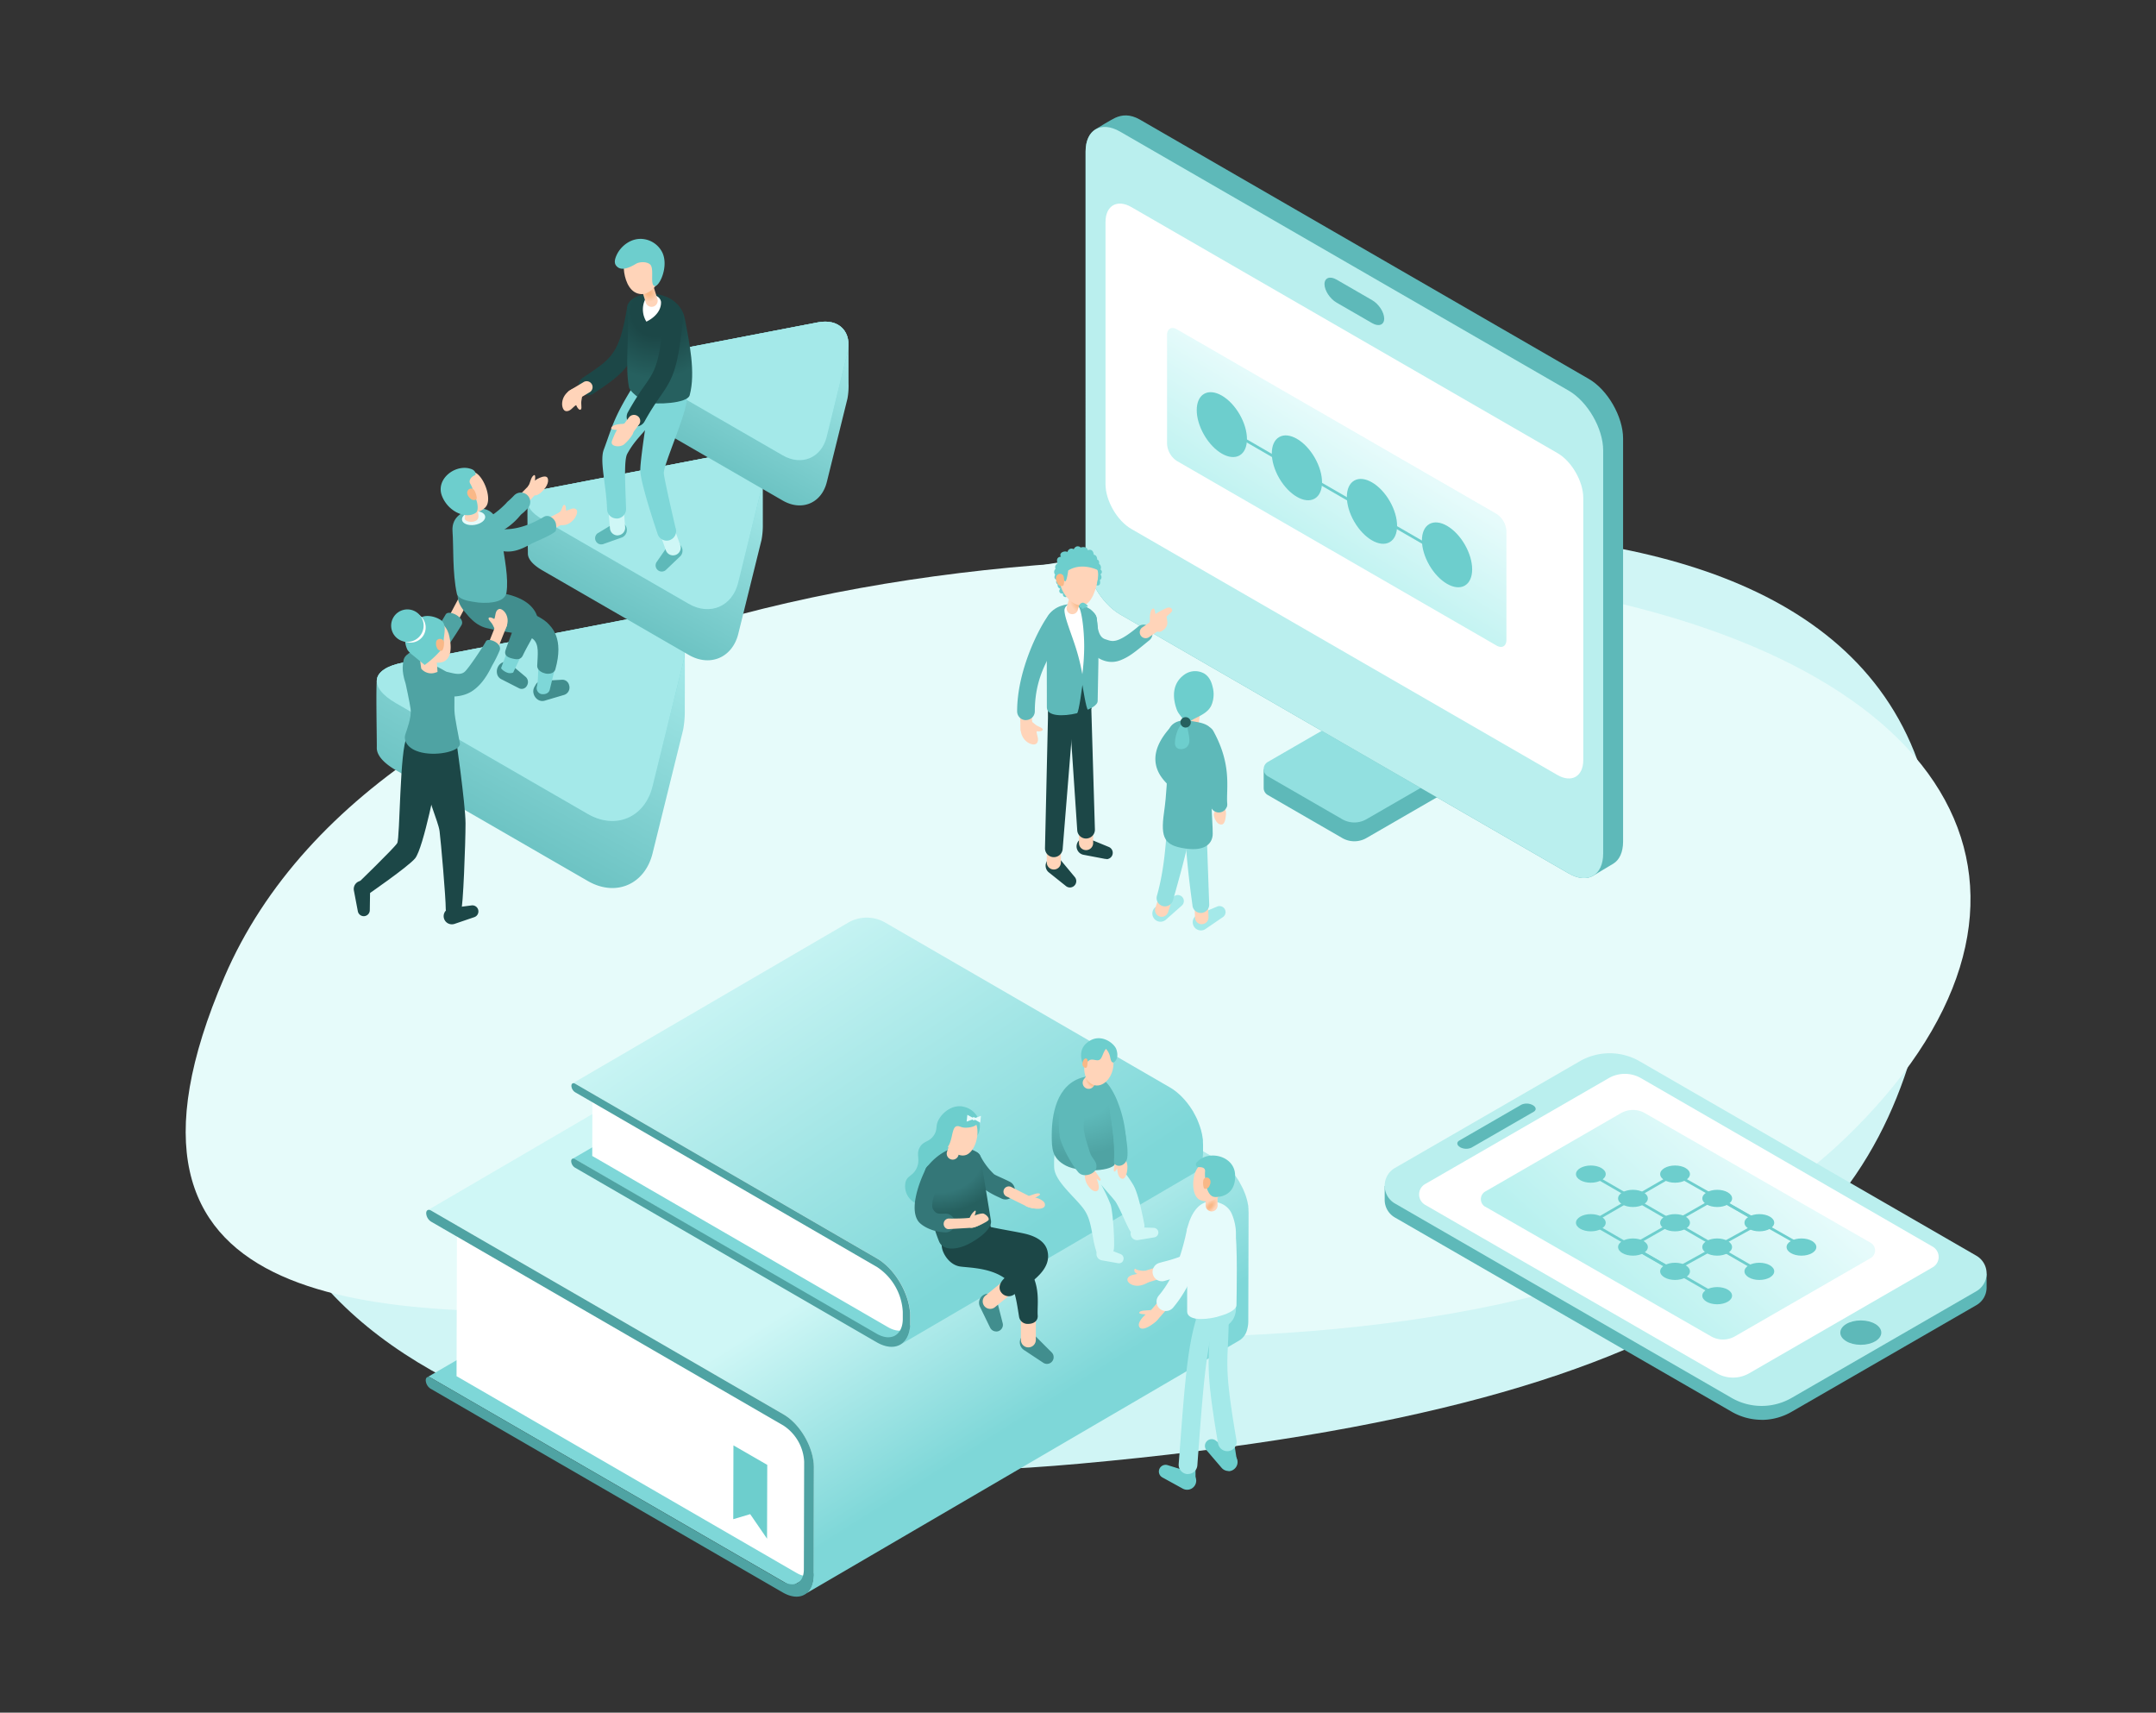 <svg xmlns="http://www.w3.org/2000/svg" xmlns:xlink="http://www.w3.org/1999/xlink" viewBox="0 0 797 633"><rect x="0" y="0" width="797" height="633" fill="#333333" stroke="none"/><defs><style>.cls-1{fill:#d0f5f5;}.cls-1,.cls-2,.cls-27,.cls-33{fill-rule:evenodd;}.cls-2,.cls-34{fill:#e6fbfa;}.cls-3,.cls-33{fill:#ffd4b9;}.cls-4{fill:#5eb9b9;}.cls-5{fill:#baefee;}.cls-6{fill:#fff;}.cls-7{fill:url(#linear-gradient);}.cls-8{fill:#6dcecd;}.cls-40,.cls-9{fill:none;}.cls-9{stroke:#6dcecd;stroke-miterlimit:10;}.cls-10{fill:#7ed7d8;}.cls-11{fill:url(#linear-gradient-2);}.cls-12{fill:#4fa3a3;}.cls-13{fill:url(#linear-gradient-3);}.cls-14{fill:#cff7f6;}.cls-15{fill:url(#radial-gradient);}.cls-16{fill:url(#radial-gradient-2);}.cls-17,.cls-27{fill:#f9b887;}.cls-18{fill:#418e8e;}.cls-19{fill:#1c4747;}.cls-20{fill:#364b60;}.cls-21{fill:#347778;}.cls-22{fill:url(#radial-gradient-3);}.cls-23{fill:url(#radial-gradient-4);}.cls-24{fill:#e6fbfb;}.cls-25{fill:#a4e9e9;}.cls-26{fill:url(#radial-gradient-5);}.cls-28{fill:url(#linear-gradient-4);}.cls-29{fill:url(#linear-gradient-5);}.cls-30{fill:url(#linear-gradient-6);}.cls-31{fill:url(#radial-gradient-6);}.cls-32{fill:url(#radial-gradient-7);}.cls-35{fill:url(#radial-gradient-8);}.cls-36{fill:#92e0e0;}.cls-37{fill:url(#radial-gradient-9);}.cls-38{fill:#26605f;}.cls-39{fill:url(#linear-gradient-7);}</style><linearGradient id="linear-gradient" x1="595.8" y1="479.61" x2="647.24" y2="422.95" gradientUnits="userSpaceOnUse"><stop offset="0" stop-color="#b9f1ef"/><stop offset="1" stop-color="#e6fbfb"/></linearGradient><linearGradient id="linear-gradient-2" x1="303.64" y1="435" x2="365.34" y2="533.06" gradientUnits="userSpaceOnUse"><stop offset="0.3" stop-color="#cff7f6"/><stop offset="1" stop-color="#7ed7d8"/></linearGradient><linearGradient id="linear-gradient-3" x1="281.65" y1="338.69" x2="366.38" y2="465.56" gradientUnits="userSpaceOnUse"><stop offset="0" stop-color="#cff7f6"/><stop offset="1" stop-color="#7ed7d8"/></linearGradient><radialGradient id="radial-gradient" cx="399.69" cy="405.17" r="57.78" gradientTransform="translate(844.37 610.95) rotate(169.49) scale(1 0.7)" gradientUnits="userSpaceOnUse"><stop offset="0.2" stop-color="#5eb9b9"/><stop offset="0.54" stop-color="#4fa3a3"/></radialGradient><radialGradient id="radial-gradient-2" cx="-90.92" cy="1589.56" r="5.16" gradientTransform="matrix(0.66, 0.75, -0.39, 0.34, 1083.35, -72.08)" gradientUnits="userSpaceOnUse"><stop offset="0.12" stop-color="#f9b887"/><stop offset="0.56" stop-color="#ffd4b9"/></radialGradient><radialGradient id="radial-gradient-3" cx="348.96" cy="428.47" r="29.62" gradientTransform="translate(-81.7 232.39) rotate(-18) scale(1 0.75)" gradientUnits="userSpaceOnUse"><stop offset="0.46" stop-color="#347778"/><stop offset="0.8" stop-color="#26605f"/></radialGradient><radialGradient id="radial-gradient-4" cx="354.54" cy="426.77" r="6.42" gradientTransform="matrix(0.85, 0.53, -0.27, 0.44, 170.67, 51.64)" xlink:href="#radial-gradient-2"/><radialGradient id="radial-gradient-5" cx="446" cy="444.52" r="6.31" gradientTransform="translate(-10.93 636.22) rotate(-48.59) scale(1 0.49)" xlink:href="#radial-gradient-2"/><linearGradient id="linear-gradient-4" x1="221.63" y1="226.15" x2="167.32" y2="325.83" gradientUnits="userSpaceOnUse"><stop offset="0" stop-color="#a4e9e9"/><stop offset="1" stop-color="#5eb9b9"/></linearGradient><linearGradient id="linear-gradient-5" x1="257.92" y1="166.2" x2="216.48" y2="242.24" xlink:href="#linear-gradient-4"/><linearGradient id="linear-gradient-6" x1="292.35" y1="117.84" x2="255.63" y2="185.23" xlink:href="#linear-gradient-4"/><radialGradient id="radial-gradient-6" cx="242.61" cy="115.19" r="45.81" gradientUnits="userSpaceOnUse"><stop offset="0.2" stop-color="#1c4747"/><stop offset="0.54" stop-color="#26605f"/></radialGradient><radialGradient id="radial-gradient-7" cx="239.99" cy="108.35" r="5.75" gradientTransform="matrix(1, 0, 0, 1, 0, 0)" xlink:href="#radial-gradient-2"/><radialGradient id="radial-gradient-8" cx="175.28" cy="188.76" r="6.41" gradientTransform="matrix(0.92, -0.39, 0.24, 0.57, -31.93, 148.43)" gradientUnits="userSpaceOnUse"><stop offset="0.17" stop-color="#f9b887"/><stop offset="0.56" stop-color="#ffd4b9"/></radialGradient><radialGradient id="radial-gradient-9" cx="398.58" cy="223.2" r="7.13" gradientTransform="translate(304.96 -200.82) rotate(54.17) scale(1 0.77)" xlink:href="#radial-gradient-2"/><linearGradient id="linear-gradient-7" x1="7778.98" y1="208.14" x2="7751.21" y2="162.83" gradientTransform="matrix(-1, 0, 0, 1, 8255.98, 0)" xlink:href="#linear-gradient"/></defs><title>Illu_Foerderplanung</title><g id="Layer_2" data-name="Layer 2"><g id="Layer_1-2" data-name="Layer 1"><path class="cls-1" d="M712.16,367.1C695.67,452.52,642,519.09,399,541,199.5,559,60,491.88,98,358c22-77.44,160.81-126.82,269-146S753.47,153.15,712.16,367.1Z"/><path class="cls-2" d="M233,484c-98.69,3.61-203.18.43-150-123,59.12-137.31,306.71-178.23,497-142,151.12,29,190.06,117.15,102,201.81C563.68,534.58,288.44,482,233,484Z"/><path class="cls-3" d="M381.7,379.45c-.88-.55-1.84-2-2.41-1.84s0,1.11.29,1.51a7.77,7.77,0,0,1,.54,1.2l2.16-.22Z"/><path class="cls-4" d="M651.21,524.77a22.23,22.23,0,0,1-11.1-3L515.66,450a7.52,7.52,0,0,1-3.79-6.57v-5.13L651.21,518.7l83.17-48v5.13a7.52,7.52,0,0,1-3.79,6.57L662.31,521.8a22.21,22.21,0,0,1-11.1,3"/><path class="cls-5" d="M515.66,444.82l124.45,71.85a22.23,22.23,0,0,0,22.2,0l68.28-39.42a7.58,7.58,0,0,0,0-13.13L606.14,392.27a22.18,22.18,0,0,0-22.2,0l-68.28,39.42a7.58,7.58,0,0,0,0,13.13"/><path class="cls-4" d="M539.76,424c-1.25-.72-1.39-1.82-.3-2.45l22.95-13.25a4.73,4.73,0,0,1,4.23.18c1.26.72,1.39,1.82.31,2.44l-23,13.26a4.75,4.75,0,0,1-4.24-.18Z"/><path class="cls-6" d="M526.8,445.3l107.84,62.26a12,12,0,0,0,12,0l67.8-39.15a4.4,4.4,0,0,0,0-7.64L606.65,398.51a12,12,0,0,0-12,0L526.8,437.65a4.42,4.42,0,0,0,0,7.65"/><path class="cls-7" d="M549.05,446l83.43,47.9a8.9,8.9,0,0,0,8.9,0L691.51,465a3.27,3.27,0,0,0,0-5.66l-83.42-47.9a8.9,8.9,0,0,0-8.9,0l-50.14,28.95a3.27,3.27,0,0,0,0,5.65"/><ellipse class="cls-8" cx="588.08" cy="433.96" rx="5.5" ry="3.18"/><ellipse class="cls-8" cx="603.65" cy="442.94" rx="5.5" ry="3.18"/><ellipse class="cls-8" cx="603.65" cy="460.92" rx="5.5" ry="3.18"/><ellipse class="cls-8" cx="588.08" cy="451.93" rx="5.5" ry="3.18"/><ellipse class="cls-8" cx="619.21" cy="433.96" rx="5.5" ry="3.18"/><ellipse class="cls-8" cx="619.21" cy="451.93" rx="5.5" ry="3.18"/><ellipse class="cls-8" cx="650.37" cy="451.93" rx="5.5" ry="3.18"/><ellipse class="cls-8" cx="650.37" cy="469.9" rx="5.5" ry="3.18"/><ellipse class="cls-8" cx="619.21" cy="469.9" rx="5.5" ry="3.18"/><ellipse class="cls-8" cx="634.8" cy="442.94" rx="5.5" ry="3.18"/><ellipse class="cls-8" cx="634.78" cy="460.92" rx="5.5" ry="3.18"/><ellipse class="cls-8" cx="665.94" cy="460.92" rx="5.5" ry="3.18"/><ellipse class="cls-8" cx="634.78" cy="478.89" rx="5.5" ry="3.18"/><line class="cls-9" x1="588.11" y1="433.96" x2="650.37" y2="469.9"/><polyline class="cls-9" points="666.39 460.66 619.21 433.94 603.64 442.93 588.08 451.95 634.81 478.89"/><polygon class="cls-9" points="650.75 451.91 634.73 442.66 603.14 460.64 618.71 469.59 650.75 451.91"/><path class="cls-4" d="M695.45,492.55c0-2.5-3.39-4.51-7.58-4.51s-7.57,2-7.57,4.51,3.39,4.5,7.57,4.5,7.58-2,7.58-4.5Z"/><path class="cls-10" d="M158.77,509a1.5,1.5,0,0,0-.29-.06h0a1.27,1.27,0,0,0-.28,0h0a.77.77,0,0,0-.25.1h0l118.67-69h0l.09-.05.09,0h.46l.16,0,.07,0,.06,0,.08,0,.25.13h0l133.4,77.22-118.67,69L159.16,509.17h0l-.32-.15Z"/><path class="cls-6" d="M168.93,451l-.16,57.64,125.82,72.8c2.14,1.23,4.07,1.36,5.49.55s2.28-2.52,2.28-5l.12-39.83a17,17,0,0,0-7.73-13.38Z"/><path class="cls-11" d="M159,447.24l-.29-.06h0a.93.93,0,0,0-.29,0h0a1.17,1.17,0,0,0-.26.1l160.81-93.9.09-.05.09,0,.06,0h0l.11,0h.25l.16,0,.06,0,.07,0,.07,0,.25.13,130.22,75.33c.37.21.72.44,1.08.69l.34.25c.24.17.48.34.72.53l.38.32c.22.18.43.37.64.56l.39.36.24.22.24.26c.25.26.51.53.75.8.08.09.17.17.24.26s.13.16.19.23l.45.54.28.35.22.3c.11.14.22.28.32.43l.22.29c.11.17.23.34.34.52l.22.32.09.14c.2.32.4.64.59,1l0,.06.11.2c.13.23.27.46.39.69s.11.22.16.33l.18.34.15.3c.13.26.25.53.37.8l.06.14,0,0c.14.34.28.68.41,1a1.34,1.34,0,0,1,.07.18l.14.38.18.51.12.39c.05.16.1.32.14.47l.09.29c0,.17.08.34.13.52s.1.39.14.58a1.17,1.17,0,0,0,.05.2c0,.14,0,.27.07.41.06.31.11.61.16.92,0,.08,0,.16,0,.24s0,.37.05.56,0,.27,0,.41c0,.42.05.84.05,1.25l-.11,39.83a11.67,11.67,0,0,1-.51,3.56,6.4,6.4,0,0,1-2.79,3.71l-160.8,93.9c2-1.19,3.3-3.7,3.31-7.27l.11-39.83c0-.41,0-.83-.05-1.25,0-.14,0-.27,0-.4s-.06-.55-.1-.82-.1-.6-.15-.9-.08-.41-.13-.62-.09-.38-.14-.57-.13-.55-.21-.82-.1-.31-.14-.46c-.1-.31-.2-.61-.31-.92,0-.12-.09-.24-.13-.37-.16-.41-.33-.83-.51-1.24l-.06-.14c-.16-.37-.34-.74-.52-1.1l-.17-.34c-.18-.34-.36-.69-.55-1l-.11-.19c-.23-.4-.47-.79-.71-1.17l-.22-.32c-.19-.28-.37-.55-.57-.81s-.2-.29-.31-.43l-.51-.65-.44-.54-.43-.49c-.25-.27-.5-.54-.76-.8l-.48-.48-.38-.36-.64-.56-.39-.32c-.23-.19-.47-.36-.71-.54l-.34-.24q-.54-.37-1.08-.69L159.34,447.42a1.66,1.66,0,0,0-.33-.16Z"/><path class="cls-12" d="M159.34,447.42c-1-.57-1.79-.12-1.79,1a3.94,3.94,0,0,0,1.78,3.09l4.39,2.54,125.82,72.79a17,17,0,0,1,7.73,13.38l-.11,39.84c0,2.46-.88,4.18-2.29,5s-3.35.68-5.49-.55l-125.82-72.8-4.4-2.54c-1-.56-1.78-.11-1.78,1a3.93,3.93,0,0,0,1.77,3.09l130.22,75.33c6.26,3.6,11.35.71,11.37-6.48l.11-39.83c0-7.19-5-15.95-11.29-19.56Z"/><polygon class="cls-8" points="271.13 534.22 271.06 561.5 277.32 559.64 283.55 568.71 283.63 541.43 271.13 534.22"/><path class="cls-10" d="M212.23,428.27a.68.68,0,0,0-.23,0h0a.78.78,0,0,0-.22,0h0a.68.68,0,0,0-.2.07l97.24-56.5h0l.07,0,.08,0h.35l.12,0,0,0h.05l.06,0,.19.1,116,67.39-97.24,56.5-116-67.38-.26-.12Z"/><path class="cls-6" d="M219,402.55l-.07,24.7,109.29,63.26c2.65,1.53,5,1.67,6.8.67s2.83-3.13,2.84-6.16V482.4a21.17,21.17,0,0,0-9.58-16.59Z"/><path class="cls-13" d="M212.06,400.36a.81.81,0,0,0-.44.09L313.56,341a13.63,13.63,0,0,1,13.68,0l105.29,60.94c.39.23.78.48,1.17.74l.37.28c.26.18.52.37.77.58s.29.23.43.35.46.4.69.61l.42.38.25.24.27.28c.28.29.55.58.82.88.08.09.18.18.26.28l.21.26c.17.19.33.39.49.58l.3.38.25.33.35.48a3.55,3.55,0,0,1,.23.31c.13.18.25.38.38.57s.16.23.24.36l.1.14c.22.35.43.7.64,1l0,.07.12.22c.14.25.29.5.42.76l.18.35.19.37.17.33.39.85a1.42,1.42,0,0,0,.08.18.17.17,0,0,0,0,.05q.24.56.45,1.11a1.46,1.46,0,0,1,.07.19l.15.41c.07.19.14.38.2.57s.09.28.13.42.11.34.16.51.07.22.1.33.09.37.13.55.11.42.16.63,0,.16.05.23.05.3.08.45c.06.33.12.65.17,1,0,.09,0,.18.05.28l.06.6c0,.15,0,.29,0,.44,0,.45.06.91.05,1.36v2.62c0,3.88-1.39,6.62-3.61,7.91L332.85,497c2.22-1.29,3.6-4,3.61-7.91v-2.62c0-.45,0-.91-.06-1.36,0-.15,0-.29,0-.44s-.06-.58-.11-.88-.1-.65-.16-1-.09-.45-.14-.68-.1-.42-.15-.63-.15-.59-.24-.88l-.15-.51c-.11-.33-.22-.66-.34-1,0-.14-.09-.27-.14-.4-.17-.46-.35-.91-.55-1.36a1.42,1.42,0,0,0-.08-.18c-.17-.39-.36-.79-.56-1.18-.06-.12-.12-.25-.19-.37-.19-.37-.39-.74-.59-1.11-.05-.07-.08-.15-.13-.22-.25-.43-.51-.85-.78-1.27-.07-.12-.16-.23-.23-.35-.2-.3-.41-.59-.62-.88l-.34-.47c-.19-.25-.37-.48-.56-.71l-.48-.59-.48-.54c-.26-.3-.54-.59-.82-.87s-.34-.36-.52-.53l-.41-.38c-.23-.21-.46-.42-.7-.61l-.42-.35c-.26-.2-.51-.4-.77-.58l-.38-.28c-.38-.26-.77-.51-1.17-.74L212.61,400.55a1.23,1.23,0,0,0-.54-.18Z"/><path class="cls-12" d="M212.61,400.55c-.76-.44-1.38-.09-1.38.78a3,3,0,0,0,1.37,2.37l2.25,1.3,109.3,63.26a21.17,21.17,0,0,1,9.58,16.58v2.63c0,3-1.1,5.16-2.85,6.16s-4.15.85-6.79-.67L214.78,429.7l-2.25-1.3c-.76-.44-1.38-.09-1.38.78a3,3,0,0,0,1.37,2.37l111.55,64.56c6.8,3.92,12.37.76,12.39-7.06v-2.62c0-7.82-5.51-17.4-12.31-21.32Z"/><path class="cls-14" d="M413.87,463.81Zm1.24,2.3a1.74,1.74,0,0,1-1.79.78h0l-6-1.06a2.38,2.38,0,1,1,1.29-4.55l5.67,2.25a1.75,1.75,0,0,1,1,2.11,1.82,1.82,0,0,1-.21.47Z"/><path class="cls-14" d="M426.21,454.24Zm1.94,1.75a1.75,1.75,0,0,1-1.42,1.34h0l-6,1a2.36,2.36,0,0,1-1.83-.45,2.36,2.36,0,0,1-.29-3.51,2.35,2.35,0,0,1,1.8-.75l6.1.2a1.76,1.76,0,0,1,1.65,2.15Z"/><path class="cls-4" d="M413.43,408a43.77,43.77,0,0,1,2.67,11.27c.28,2.48.64,6.21.07,8.59-.66,2.77-3.79,3.68-6.22,2.52l-.24-.6c-.48-6.28-.91-15.49-4.6-21.4,0,0-5.21-12.22-1.25-11.85,1.1.1,4.06,1.95,6.26,4.91A28.09,28.09,0,0,1,413.43,408Z"/><path class="cls-14" d="M394.59,422.92a75.39,75.39,0,0,1,10.92,1.3c3.68-.34,11.75,10.71,13.57,14,1.59,2.9,3,9.48,3.95,14.36.55,2.9-4.08,4.34-5.32,2.31s-3.64-8.08-5.27-10.64c-.55-.88-4.29-5-5.41-6.46a58.46,58.46,0,0,1,3.58,7.58c.82,3,1.51,13.61,1.15,16.4s-5.79,2.74-6.37,1.14A35.54,35.54,0,0,1,404,457.1c-.9-4.72-1.4-7.72-3.77-10.75-3.45-4.41-10.39-10-10.54-14.85S389.74,422.71,394.59,422.92Z"/><path class="cls-15" d="M388.8,419.43c0-7.08,1.58-18.62,11.61-21.28,3.92-1,6.21-.17,7.31,1.36,1.92,2.67,4.72,26.46,4.72,30s-13.11,4.07-18.38,1.34S388.8,424.4,388.8,419.43Z"/><path class="cls-16" d="M401.81,402.35a2.27,2.27,0,0,1-.66-.33,2.21,2.21,0,0,1-.49-3.09l4.42-5.88a2.22,2.22,0,0,1,3.59,2.6l-4.43,5.88a2.22,2.22,0,0,1-2.43.82Z"/><path class="cls-8" d="M401.51,385.68c4.87-4.47,10.43-.14,11.18,2.2.56,1.73.69,3.93-1.28,4.91-1.59,1.2-2.05,2.24-3.91,3.26a4.72,4.72,0,0,1-6.69-1.89C399.33,391.63,398.93,388,401.51,385.68Z"/><path class="cls-3" d="M401,392.9c-.81,4,.87,7.65,3.74,8.24s5.86-2.16,6.67-6.12-.87-7.66-3.74-8.24S401.85,388.93,401,392.9Z"/><path class="cls-8" d="M407.47,385.74a4.8,4.8,0,0,0-3.2.38,6.73,6.73,0,0,0-3.09,3.29,8.42,8.42,0,0,0-.38,1.86c0,.29.05.71-.11.92-.4.55.41.59.74.51a4.15,4.15,0,0,0,1.15-.75c1.55-1,3.27.87,4.42-.77.74-1.06,1-3.16,2.81-4.46C409.81,386.72,408,385.92,407.47,385.74Z"/><path class="cls-8" d="M412.38,390.57c0,.55-.11,2.05-.92,2.12s-1-1.78-1.16-2.34a6.24,6.24,0,0,0-1.3-2.5c-.37-.37-1.94-2.05-.24-1.62,1.5.39,3.76,2.57,3.62,4.34"/><path class="cls-17" d="M400.17,393a1.43,1.43,0,0,0,1,1.68c.65.06.73-.48.81-1.35s.28-2-.53-2.11C400.84,391.12,400.24,392.07,400.17,393Z"/><path class="cls-3" d="M403.07,432.34c-.47.44-1.51.6-1.86,1.16s-.24,2.22.42,3.72c.42.95,2.18,3.58,3.81,3s.13-4.16-.08-4.52c.22-.09.75.66,1.17.66.62,0,.25-.67,0-1a41.09,41.09,0,0,0-2.67-3.69l.07-.14C403.64,431.64,403.35,432.08,403.07,432.34Z"/><path class="cls-4" d="M400.58,416c0,3.21,1.32,6.69,2.26,9.75.87,2.82,2.64,3.23,2.49,5.63s-4.64,4.2-6.68,1.94c-2.42-2.67-6.28-9.73-6.92-13.29s-.76-17,4.82-16.14C402.94,404.88,400.61,413.71,400.58,416Z"/><path class="cls-3" d="M413.77,427.91a9.44,9.44,0,0,1,2.19.59,5.29,5.29,0,0,1,.79,3.25c0,1-.49,4.32-2.05,3.9S413,432.31,413,431.9c-.23,0-.42.9-.81,1.07-.56.24-.49-.52-.43-.94.2-1.44.62-3,1-4.44l-.11-.1A4.29,4.29,0,0,1,413.77,427.91Z"/><path class="cls-4" d="M416.08,419.43c.43,2.47,1,6.16.61,8.58-.49,2.8-3.44,3.67-4.69,2.1-.61-.77.27-.38-.39-9.65-.52-7.31-2.44-15.49-1.5-15.92,1.58-.73-1-3.42.36-2C412.17,404.39,415.41,415.54,416.08,419.43Z"/><path class="cls-8" d="M355.74,408.94c-4-.57-7.47,2.39-8.83,5.07-1.19,2.32-.22,3.33-1.65,5.55-1.75,2.69-3.66,1.95-5.15,4.34-1.73,2.77.35,4.56-1.33,8-1.39,2.82-3.28,2.54-4,4.9a7,7,0,0,0,3.29,7.69c3.9,2,9-1.44,10.36-4.91.93-2.33-.48-3,0-6.55.51-4.15,3.18-9.22,7.36-10.92,2.24-.91,3.43-.25,4.83-1.61,1.63-1.58,1.92-4.31,1.3-6.39a7.66,7.66,0,0,0-6.16-5.13Z"/><path class="cls-18" d="M370,488.78Zm-1.6,3.33a2.48,2.48,0,0,1-2.38-1.39h0L362.26,483a3.35,3.35,0,0,1,4.54-4.45,3.34,3.34,0,0,1,1.73,2.15l2.13,8.35a2.46,2.46,0,0,1-1.55,2.94,2.82,2.82,0,0,1-.7.15Z"/><path class="cls-3" d="M366.22,483.76a2.76,2.76,0,0,1-1.92-4.9l6.55-5.35a2.77,2.77,0,1,1,3.5,4.29l-6.55,5.34a2.74,2.74,0,0,1-1.58.62Z"/><path class="cls-19" d="M373.12,479.09a3.47,3.47,0,0,1-3.08-1.51c-1.07-1.58-.4-3.42.92-4.8,4.14-4.35,5.56-6.06,6-7.06-2.67-.34-12.61-2.38-16.69-3.55-1.84-.53-.91-5-.38-6.8a3.47,3.47,0,0,1,4.28-2.37c3.63,1.05,12.69,2.39,15.66,3.23,1.62.47,6.35,1.91,7.37,6.08,1.61,6.58-4.78,11-12.39,16.19a3.48,3.48,0,0,1-1.73.59Z"/><path class="cls-18" d="M388.12,500Zm-1.07,4.11a2.57,2.57,0,0,1-1.37-.41h0l-7.18-4.75a3.36,3.36,0,0,1-.81-4.85,3.35,3.35,0,0,1,5-.32l6.09,6.09a2.49,2.49,0,0,1-1.76,4.24Z"/><path class="cls-3" d="M380.15,498a2.76,2.76,0,0,1-2.77-2.76v-8.46a2.77,2.77,0,0,1,5.53,0v8.46a2.76,2.76,0,0,1-2.76,2.76Z"/><polygon class="cls-20" points="352.5 454.03 354.63 459.37 363.25 456.33 361.72 448.71 352.5 454.03 352.5 454.03"/><path class="cls-19" d="M354.63,462.83a3.45,3.45,0,0,1-3.21-2.18l-2.13-5.34a3.46,3.46,0,0,1,1.48-4.27l9.22-5.32a3.44,3.44,0,0,1,3.15-.16,3.48,3.48,0,0,1,2,2.47l1.53,7.61a3.46,3.46,0,0,1-2.24,3.95l-8.62,3a3.32,3.32,0,0,1-1.15.2Z"/><path class="cls-19" d="M376.7,486.59c-1.16-7.1-1.62-11.88-6-14.62-5.52-3.49-12.94-3.42-15.83-3.87-3.81-.59-6.2-4.5-6.63-6.78s-.3-7.69,1.44-7.58c.44,0,6,2.32,6.34,2.49h.06c9.19,3,18.08,6,21.61,9.49,7.73,7.64,5.58,16.13,5.92,20.52.14,1.85-1.34,3.07-3.5,3.07A3.17,3.17,0,0,1,376.7,486.59Z"/><path class="cls-21" d="M356.43,430.7a3.46,3.46,0,0,1,1-4.38c1.53-1.15,3.93-1,4.85.67a25,25,0,0,0,5.19,7c.54.44,3.6,1.65,5.95,2.87a3.46,3.46,0,0,1-3.16,6.15c-2.29-1.19-9.06-3.42-13.49-11.81-.09-.16-.21-.3-.3-.46Z"/><path class="cls-22" d="M366.34,451.3l-3.89-23.77c-.91-3.12-8.59-4.37-12.8-2.11a21.48,21.48,0,0,0-6.5,5.33,3.93,3.93,0,0,0-1.22,3.71s1,14.25,5.23,24.42c1.39,3.35,6.49,3.39,11.66.5C365.3,455.76,366.53,452.69,366.34,451.3Z"/><path class="cls-23" d="M352.19,428.61a2.22,2.22,0,0,1-2.1-2.93l4-11.64a2.21,2.21,0,0,1,4.18,1.44l-4,11.64a2.22,2.22,0,0,1-2.09,1.49Z"/><path class="cls-3" d="M348.53,420.49a6.62,6.62,0,0,1,4.38-8.27c3.5-1.07,7.59.8,8.27,4.39.75,4-1.16,9.05-3.85,10.19-3.36,1.43-7.73-2.81-8.8-6.31Z"/><path class="cls-8" d="M361.38,415.06c-.48,1.35-3.08,1.8-4.71,1.73s-1.94-.74-3-.53c-2.63.51-.69,9.4-6.85,9.26-3.2-.07.66-5.88.44-6.73-.72-2.78,1.06-6,3.57-7.63a7.54,7.54,0,0,1,6.33-1c2.46.85,4.74,3.35,4.19,4.89Z"/><polygon class="cls-24" points="357.6 412.05 360.06 413.37 362.62 412.42 362.36 414.93 359.89 413.61 357.33 414.56 357.6 412.05"/><circle class="cls-24" cx="359.98" cy="413.49" r="0.58"/><path class="cls-21" d="M339.46,451.4c-4.11-5.75,2.5-18.81,2.5-18.81a3.46,3.46,0,1,1,6.52,2.29s-5.44,9.49-3.42,12.3c1.2,1.67,1.89,1.41,4.43,1.38A3.46,3.46,0,0,1,353,452a3.42,3.42,0,0,1-3.42,3.5C344.55,455.38,340.63,453,339.46,451.4Z"/><path class="cls-3" d="M350,454.17a2,2,0,0,1,.52-3.79s8.31.18,10.73-.8,2,.72,2.09,1.8-2.91,2.32-4,2.4l-8.53.5a2,2,0,0,1-.82-.11Z"/><path class="cls-3" d="M363.68,448.59c1.1.47,2.2,1.76,1.71,2.4s-5.63,3.28-6.71,2.73-1.19-2.05-.12-3.78C358.56,449.94,362.59,448.12,363.68,448.59Z"/><path class="cls-3" d="M358.56,449.94a5.8,5.8,0,0,1,1.78-2.4c.79-.57.1,1.94-.67,2.67S358.56,449.94,358.56,449.94Z"/><path class="cls-3" d="M371.16,441.31a1.93,1.93,0,0,1,0-1.75,2,2,0,0,1,2.63-.86l9.59,4.86a1.94,1.94,0,0,1,.86,2.62c-.48,1-3.76.2-4.73-.29l-7.49-3.7a1.93,1.93,0,0,1-.86-.88Z"/><path class="cls-3" d="M386.27,445c.54,3.16-7.16,1.32-7.24.52-.21-2.06.17-2.42,1.72-2.95C382.07,442.09,386,443.34,386.27,445Z"/><path class="cls-3" d="M380.25,442c.68,0,3.09-1.29,4-.84s-1.31,1.31-1.91,1.74S380.25,442,380.25,442Z"/><path class="cls-3" d="M434.34,479.73a2.1,2.1,0,0,0-3.69-1.51L423.13,487a2.09,2.09,0,0,0,.22,3c.88.76,3.82-1.35,4.58-2.23l5.91-6.76a2,2,0,0,0,.5-1.22Z"/><path class="cls-3" d="M421,490c.77,3.36,7.49-2.07,7.24-2.9-.64-2.13-1.16-2.33-2.92-2.22C423.83,485,420.6,488.29,421,490Z"/><path class="cls-3" d="M425.59,484.12c-.66.33-3.61,0-4.34.82s1.83.76,2.61.95S425.59,484.12,425.59,484.12Z"/><path class="cls-8" d="M454.93,539.69h0Zm-.82,4H454a3.38,3.38,0,0,1-2.41-1.17L446,536a2.48,2.48,0,0,1,3.41-3.56l6.79,5.3a3.35,3.35,0,0,1,1.28,2.45,3.3,3.3,0,0,1-1,2.58,3.37,3.37,0,0,1-2.36,1Z"/><path class="cls-8" d="M454.46,542.78a2.77,2.77,0,0,1-2.73-2.34l-1.49-9.7a2.77,2.77,0,0,1,5.47-.84l1.49,9.7a2.76,2.76,0,0,1-2.32,3.15l-.42,0Z"/><path class="cls-25" d="M453.67,536.36a3.46,3.46,0,0,1-3.4-2.88c-3.92-22.9-3.67-28.06-3.26-36.62.15-3.14.32-6.71.32-11.87a3.46,3.46,0,1,1,6.91,0c0,5.32-.17,9-.32,12.2-.4,8.36-.62,13,3.16,35.13a3.45,3.45,0,0,1-2.82,4,3.92,3.92,0,0,1-.59.05Z"/><path class="cls-20" d="M444.2,479.51a1.71,1.71,0,0,0-1.34,2.5c.86,1.64,2,3.73,2.63,4.64,1.86,2.63,5.93,1.43,7.33-.74a4.82,4.82,0,0,0,.37-3.81,4.11,4.11,0,0,0-4.43-3.06l-4.56.47Z"/><path class="cls-25" d="M444.2,479.51Zm.36,3.44h0Zm2.58-.27a21.78,21.78,0,0,0,1.18,2l0,0a2,2,0,0,0,1.57-.65,2.08,2.08,0,0,0-.07-1.1.68.68,0,0,0-.73-.46l-2,.2Zm1.37,8.93a7,7,0,0,1-5.84-3,45.62,45.62,0,0,1-2.88-5,5.18,5.18,0,0,1,4.06-7.54l4.56-.47a7.61,7.61,0,0,1,8.13,5.66,8,8,0,0,1-.81,6.52,8.77,8.77,0,0,1-7.06,3.83Z"/><path class="cls-3" d="M424.15,474.06a2.21,2.21,0,0,1-1.27-4.24l11.63-3.57a2.21,2.21,0,1,1,1.3,4.23l-11.63,3.57Z"/><path class="cls-24" d="M434.69,472.23l-3.12.89-1.1.31a3.46,3.46,0,1,1-1.88-6.66l1.1-.31a61.11,61.11,0,0,0,6.6-2c.3-.14.3-.14.88-1,1.21-1.85,3.47-5.29,11.37-12.31a3.46,3.46,0,0,1,4.6,5.17c-7.22,6.41-9.15,9.36-10.19,10.94-1.87,2.85-2.78,3.44-8.26,5Z"/><path class="cls-3" d="M422.47,470a11.27,11.27,0,0,1-3.15,1.08c-2.13.37-2.92,1.44-2.41,2.49s3.32,2.89,7.46.43C425.73,473.18,424.6,469.14,422.47,470Z"/><path class="cls-3" d="M423.24,469.71c-1.05,0-2.81-.12-3.51-.74-.35-.31-1.12,1.44,1.16,2A1.94,1.94,0,0,0,423.24,469.71Z"/><path class="cls-8" d="M438.85,550.62a3.42,3.42,0,0,1-1.62-.41l-7.55-4.15a2.48,2.48,0,0,1,1.93-4.54l8.23,2.55a3.35,3.35,0,0,1,.06,6.38,3.44,3.44,0,0,1-1,.17Z"/><path class="cls-8" d="M439.17,548.61a2.76,2.76,0,0,1-2.77-2.76v-8.46a2.77,2.77,0,0,1,5.54,0v8.46a2.76,2.76,0,0,1-2.77,2.76Z"/><path class="cls-25" d="M439.17,544.83h-.26a3.46,3.46,0,0,1-3.19-3.7l.13-1.66c2-26.63,3-41.29,6.46-52.34a3.45,3.45,0,1,1,6.6,2c-3.18,10.3-4.24,24.69-6.17,50.8l-.12,1.67a3.46,3.46,0,0,1-3.45,3.2Z"/><path class="cls-24" d="M456.45,453.18c-1.27-7.36-17.6-9.13-17.6,3.81,0,9.87,0,13.66,0,27.73,0,3.2,5.77,3.29,10.82,2.07.7-.17,3.34-1,3.93-1.29,2.05-.9,3.48-2,3.48-3.09C457.13,478.54,457.59,459.77,456.45,453.18Z"/><path class="cls-24" d="M456.86,457.25c0,2.28-5.41,2.5-7.21,2.5-3.57,0-11.61-2.09-10.79-5.57,1.62-6.88,5.09-10.11,8.66-10.11s6.78,1.69,8,5A19,19,0,0,1,456.86,457.25Z"/><path class="cls-26" d="M447.46,447.67a2.21,2.21,0,0,1-1.78-2.15l-.09-11.28a2.21,2.21,0,0,1,4.42,0l.09,11.28a2.21,2.21,0,0,1-2.19,2.23,2.28,2.28,0,0,1-.45,0Z"/><path class="cls-3" d="M452.91,439.88a6.61,6.61,0,0,0-1.84-9.18c-3-2-6.48-1.85-8.51,1.19s-2.23,10.25,1.14,11.67,7.19-.64,9.21-3.68Z"/><path class="cls-24" d="M431,484.55a3.45,3.45,0,0,1-2.64-5.69c6.29-7.46,8.9-17.11,10.47-24.68a3.46,3.46,0,0,1,6.77,1.4c-1.73,8.38-4.66,19.09-11.95,27.74a3.46,3.46,0,0,1-2.65,1.23Z"/><path class="cls-8" d="M442.3,429.75a1,1,0,0,0,.81,1.63c1.24-.05,2.55.23,2.35,1.74-.11.9-.07,9.2,3.72,9.3,3.63.1,7.86-2,7.37-8.56-.52-6.85-10.22-9-14.25-4.11Z"/><path class="cls-27" d="M444.87,436.11a1.27,1.27,0,0,1,2-.62c1.13.9.44,2.57,0,3.23s-1.64,1-1.89.27A5.82,5.82,0,0,1,444.87,436.11Z"/><path class="cls-28" d="M253.09,239c-.59-8-7.15-12.73-16.67-10.9l-87.55,16.85c-5.86,1.13-9.07,3.38-9.52,6.08s0,22.37-.06,25.32c-.08,2.59,2.25,5.53,7.07,8.32l70.88,40.92c10.34,6,21.13,1.37,24-10.21l11.27-45.55a37.57,37.57,0,0,0,.63-7.76C253.14,261.65,253.23,240.84,253.09,239Z"/><path class="cls-10" d="M148.87,244.93c-11.71,2.26-12.85,9-2.51,14.95l70.88,40.93c10.34,6,21.13,1.37,24-10.21L252.51,245c2.87-11.58-4.37-19.21-16.09-17Z"/><path class="cls-25" d="M148.87,244.93c-11.71,2.26-12.85,9-2.51,14.95l70.88,40.93c10.34,6,21.13,1.37,24-10.21L252.51,245c2.87-11.58-4.37-19.21-16.09-17Z"/><path class="cls-29" d="M281.92,176c-.45-6.13-5.46-9.72-12.72-8.32l-66.79,12.86c-4.47.86-6.92,2.57-7.27,4.64s0,17.06,0,19.31c-.06,2,1.71,4.22,5.39,6.34l54.08,31.23c7.88,4.55,16.12,1,18.31-7.79l8.6-34.76a29.42,29.42,0,0,0,.47-5.92C282,193.28,282,177.4,281.92,176Z"/><path class="cls-10" d="M202.41,180.53c-8.94,1.72-9.8,6.85-1.92,11.4l54.08,31.22c7.88,4.55,16.12,1,18.31-7.79l8.6-34.75c2.18-8.84-3.34-14.66-12.28-12.94Z"/><path class="cls-25" d="M202.41,180.53c-8.94,1.72-9.8,6.85-1.92,11.4l54.08,31.22c7.88,4.55,16.12,1,18.31-7.79l8.6-34.75c2.18-8.84-3.34-14.66-12.28-12.94Z"/><path class="cls-30" d="M313.62,126.51c-.4-5.43-4.84-8.6-11.27-7.36l-59.19,11.39c-4,.76-6.13,2.28-6.44,4.11s0,15.12,0,17.11c-.05,1.75,1.52,3.74,4.78,5.62l47.92,27.67c7,4,14.29.93,16.23-6.9l7.62-30.8a25.63,25.63,0,0,0,.42-5.24C313.65,141.84,313.71,127.77,313.62,126.51Z"/><path class="cls-10" d="M243.16,130.54c-7.92,1.52-8.68,6.07-1.7,10.1l47.92,27.67c7,4,14.29.93,16.23-6.9l7.62-30.8c1.93-7.83-3-13-10.88-11.46Z"/><path class="cls-25" d="M243.16,130.54c-7.92,1.52-8.68,6.07-1.7,10.1l47.92,27.67c7,4,14.29.93,16.23-6.9l7.62-30.8c1.93-7.83-3-13-10.88-11.46Z"/><path class="cls-19" d="M166.08,341.48a4,4,0,0,1-.56-.25,3,3,0,0,1-1.45-2,3,3,0,0,1,2.58-3.59l7.7-1a2.24,2.24,0,0,1,1,4.34l-7.34,2.5a3.11,3.11,0,0,1-1.93,0Z"/><path class="cls-3" d="M172.54,223.34a1.85,1.85,0,0,0-3.27-1.71l-4.78,9a1.85,1.85,0,1,0,3.26,1.74l4.78-9v0Z"/><path class="cls-3" d="M171.9,223.86c2.33.18,3.17-3.66,3.68-5.64.26-1-.32-1.46-1.15-1.56a3.44,3.44,0,0,0-2.48.66,13.1,13.1,0,0,0-2.32,3.52C169,222.38,170,223.72,171.9,223.86Z"/><path class="cls-3" d="M172.18,223.88c1.88-.16,3.92-.79,4.12-1.71s-1.94-.18-2.42-.69S172.18,223.88,172.18,223.88Z"/><path class="cls-12" d="M157.41,237.65c3.13-3,6.25-8.77,7.38-10.61s7.36,1.23,5.82,4c-.8,1.47-9.11,14.18-13.93,20.45-.75,1-1.71,2.06-3,2s-2.24-1.29-2.82-2.48c-1-2-2.62-5.94-1.25-8.08S155.38,239.59,157.41,237.65Z"/><path class="cls-19" d="M150.41,272.53c-2.66,4.28-2.53,37.31-3.57,39.09S131.71,327,131.71,327l4.29,3.6s14.89-10.26,17.43-13.32c3.17-3.83,8.22-30.35,8.22-30.35S153.06,268.26,150.41,272.53Z"/><path class="cls-3" d="M165.79,234c1.13,3.95,1.61,9.6-2.34,10.73s-10.82-2.68-12-6.63a7.44,7.44,0,0,1,14.3-4.1Z"/><path class="cls-19" d="M150.07,279.34s6.09-2.46,6.83,6.61,5.11,17.38,5.6,21.31,2.29,24.37,2.28,28.81c0,2.75,4.92.9,5.66.41s1.65-25.09,1.65-32.12-3.77-33.17-3.77-33.17l-17.33.07Z"/><path class="cls-12" d="M156.05,278.17c-5.87-1.28-6.78-4.76-6.28-6.49s2.48-6.46,2-9.74c-.33-2.42-1.8-9.16-1.8-9.16-1.67-5-1.15-7.81-.4-9.28,2.64-1.32,7.15.82,7.15.82s6.51,2.32,10.36,5.49c1.33,1.1.78,10.22.92,13.05s1.53,9.11,2,11.85S162.21,279.52,156.05,278.17Z"/><path class="cls-3" d="M154.58,239.15l1.14,8h0a4.79,4.79,0,0,0,5.15,1.49l.87-.29-.6-8.55Z"/><path class="cls-8" d="M164,236.75a8.74,8.74,0,0,1-.79,3.27,35,35,0,0,1-6.22,5.76l-4.53-3.72a8,8,0,0,1-1.84-1.89,9.32,9.32,0,0,1-.41-7,9.81,9.81,0,0,1,5.9-5.18c2.05-.77,5-.05,6.83,1.19C165.29,230.77,164.12,234.2,164,236.75Z"/><path class="cls-17" d="M164,236.91a1.56,1.56,0,0,0-2.64-.09,3.39,3.39,0,0,0,.14,2.55,1.69,1.69,0,0,0,1.72,1.17C163.91,240.43,164.39,237.87,164,236.91Z"/><path class="cls-6" d="M157.14,230.37a5.6,5.6,0,1,1-6.92-3.84A5.58,5.58,0,0,1,157.14,230.37Z"/><path class="cls-8" d="M156.37,229.6a6,6,0,1,1-7.44-4.12A6,6,0,0,1,156.37,229.6Z"/><path class="cls-19" d="M132.71,336.32Zm-1.28-9.63a3,3,0,0,1,2.19-1.13,3,3,0,0,1,3.2,3.06l-.12,7.76a2.23,2.23,0,0,1-4.43.38l-1.45-7.62a3.07,3.07,0,0,1,.59-2.43l0,0Z"/><path class="cls-19" d="M217.4,146.08a3.52,3.52,0,0,0,1.95-.6l.51-.34c12.06-8,15.68-11.23,18.95-30.57a3.52,3.52,0,0,0-6.95-1.18c-2.9,17.21-5.4,18.88-15.91,25.89l-.51.34a3.53,3.53,0,0,0,2,6.46Z"/><path class="cls-4" d="M242.79,207.65l4.21-6.07a3,3,0,1,1,4.58,3.91l-5.35,5.1a2.27,2.27,0,0,1-3.44-2.94Z"/><path class="cls-4" d="M221.11,197l6.32-3.83a3,3,0,1,1,2.59,5.43l-7,2.49a2.28,2.28,0,0,1-1.95-4.09Z"/><path class="cls-14" d="M249.83,205.08a2.83,2.83,0,0,0,1.64-3.58L249,194.62a2.82,2.82,0,0,0-5.31,1.9l2.46,6.88a2.81,2.81,0,0,0,3.6,1.7l.07,0Z"/><path class="cls-14" d="M228.52,197.85a2.81,2.81,0,0,0,2.58-3l-.6-7.46a2.82,2.82,0,0,0-5.62.45l.6,7.46a2.82,2.82,0,0,0,3,2.58"/><path class="cls-10" d="M247.7,199.58l0,0a3.52,3.52,0,0,0,2-4.57s-4-17.12-4.31-20,8.47-22.09,8.55-27.77-2.25-.66-4.08-1.27h0c-1.85-.58-8.58-3.51-9.17-1.66,0,0-4,24.54-4,29.44s6.49,23.84,6.49,23.84a3.52,3.52,0,0,0,4.53,2Z"/><path class="cls-10" d="M228.2,191.66a3.54,3.54,0,0,0,3.24-3.62c-.28-8.73-.86-18,.45-20.33,3.73-6.8,6.77-7.31,14.89-20.14,1-1.64-3.17-6.18-4.82-7.22s-5.74-1-6.78.62c-8.5,13.44-8.72,16.48-12,25.26-1.59,4.23,1,13.45,1.23,22a3.53,3.53,0,0,0,3.63,3.41h.18"/><path class="cls-10" d="M245.4,141.77l-.91-.18v.2l.92.66v-.68Zm3.52,11.08a3.53,3.53,0,0,1-2.06-.66l-8.05-5.8a3.5,3.5,0,0,1-1.46-3l.31-6.23a3.53,3.53,0,0,1,4.22-3.27l7.75,1.59a3.52,3.52,0,0,1,2.81,3.45v10.43a3.52,3.52,0,0,1-3.52,3.52Z"/><path class="cls-31" d="M253.23,118.08c1.54,8.38,4,19.56,1.72,28-.83,3.1-12.7,3.52-15.62,2.63s-6.56-4.33-6.78-5.39c-1.62-7.65.22-19.95-.65-28.95C231.19,106.9,250.87,105.3,253.23,118.08Z"/><path class="cls-19" d="M235.17,157.61a3.53,3.53,0,0,0,3.09-1.82,95.82,95.82,0,0,1,5.87-9.34c4.72-6.78,6.45-10.08,8.37-28.84a3.52,3.52,0,0,0-7-.72c-1.84,17.9-3.28,20-7.15,25.54a104.56,104.56,0,0,0-6.25,9.95,3.53,3.53,0,0,0,3.08,5.23Z"/><path class="cls-6" d="M238.34,111a8.6,8.6,0,0,0,.6,7.88s5.63-2.42,5.42-7.34a2.87,2.87,0,0,0-2.88-2.37,3.3,3.3,0,0,0-3.14,1.83Z"/><path class="cls-32" d="M240.87,113.41a2.59,2.59,0,0,0,.67-.1,2.26,2.26,0,0,0,1.48-2.83l-1.75-5.61a2.26,2.26,0,1,0-4.31,1.35l1.76,5.6a2.25,2.25,0,0,0,2.15,1.59Z"/><path class="cls-3" d="M235.19,91.88c4.06-.75,8.74,2.63,9.49,6.68s-3.52,10.23-7.44,10.15c-4.12-.08-5.94-4.35-6.5-8S231.14,92.62,235.19,91.88Z"/><path class="cls-8" d="M244.87,93.39a9.07,9.07,0,0,0-6.78-5c-4.76-.74-8.72,2.69-10.16,5.93-.38.84-1.14,2.61-.18,3.84,1.41,1.81,3.83,1.47,7.34-.65,1.28-.77,3.87-.91,5.19.19,1.7,1.42-.07,7.29,1.59,8S247.33,98.71,244.87,93.39Z"/><path class="cls-3" d="M232.36,160.53a2.29,2.29,0,0,0,1.91-1l2-2.66a2.21,2.21,0,0,0-.61-3.13,2.33,2.33,0,0,0-3.2.59l-2,2.66a2.22,2.22,0,0,0,.61,3.14,2.37,2.37,0,0,0,1.29.39Z"/><path class="cls-3" d="M231.53,156.72c-2.78-.54-4.35,3.86-5.26,6.11-.46,1.17.17,1.76,1.15,2a4.24,4.24,0,0,0,3.09-.43,15.91,15.91,0,0,0,3.31-3.8C234.75,158.88,233.81,157.17,231.53,156.72Z"/><path class="cls-3" d="M231.18,156.67c-2.27-.09-4.82.36-5.2,1.42s2.31.48,2.82,1.15S231.18,156.67,231.18,156.67Z"/><path class="cls-3" d="M209.62,145.73a2.13,2.13,0,0,0,.28,1.58,2.18,2.18,0,0,0,3,.71l5-3a2.19,2.19,0,1,0-2.31-3.71l-5,3a2.17,2.17,0,0,0-1,1.43Z"/><path class="cls-3" d="M215,147.66c-.39,1.86.24,3-.26,3.65s-1.7-.86-2-2.44,2.08,0,.26.85c-1.18.57-2.16,2.56-3.88,2.21s-2.41-5.48,2-7.92C215.93,141.32,215.38,145.81,215,147.66Z"/><path class="cls-18" d="M187.07,247Zm-3.34,1.92a3.74,3.74,0,0,1,.38-2.51,3.35,3.35,0,0,1,2-1.68,2.66,2.66,0,0,1,2.37.53l5.88,4.95a2.56,2.56,0,0,1,.43,3.21,2.17,2.17,0,0,1-2.85,1L185.24,251a2.92,2.92,0,0,1-1.48-1.95l0-.14Z"/><path class="cls-18" d="M198.12,252.91a2.6,2.6,0,0,1,2.08-1.24l7.67-.44a2.58,2.58,0,0,1,2.52,2.05,2.84,2.84,0,0,1-1.88,3.57L201.24,259a3,3,0,0,1-2.41-.4l-.12-.08a3.79,3.79,0,0,1-1.44-2.09,3.3,3.3,0,0,1,.33-2.61C197.72,253.58,198,253.13,198.12,252.91Z"/><path class="cls-10" d="M189.7,248.59l3.6-7.61a2.76,2.76,0,0,0-5.1-2.13l-2.95,8.06c0,.27.9,1.14,1.95,1.58A3.1,3.1,0,0,0,189.7,248.59Z"/><path class="cls-18" d="M193.28,242.25c3.54-7.43,7.84-11.67,4-17s-13-7-24-6.95a3.46,3.46,0,0,0-3.44,3.48c0,1.91,1.8,2.53,3.48,3.44,7.58,4.09,13,1.64,16,4.65,1.38,1.39.16,2.89-2.39,10.32-.63,1.81.36,2.66,2.26,3.15S192.5,243.9,193.28,242.25Z"/><path class="cls-18" d="M181.37,218.16h0Zm-2.61.13-2,.1a.69.69,0,0,0-.65.57,2.23,2.23,0,0,0,.09,1.09,2,2,0,0,0,1.66.4l0,0c.08-.17.33-.72.85-2.14Zm0,9-.17,0c-2.8.38-3.3,2.51-5.18.59-4-4.05-4.47-6.4-4.17-9.61a7.61,7.61,0,0,1,7.17-6.83l4.58-.24a5.19,5.19,0,0,1,5.16,6.84,43.15,43.15,0,0,1-2.08,5.42,7,7,0,0,1-5.31,3.81Z"/><path class="cls-3" d="M189.07,189.84a2.2,2.2,0,0,0,2.83-.39l6.9-7.7a2.21,2.21,0,0,0-.18-3.12c-.91-.82-2-.41-2.79.5l-7.22,7.37a2.2,2.2,0,0,0,.17,3.12,1.48,1.48,0,0,0,.29.22Z"/><path class="cls-33" d="M195.09,179.89c1-1.15,1-3.3,2.11-4.14s.44,2,.54,2.61-1.6,1.5-1.6,1.5Z"/><path class="cls-3" d="M196.75,178.61c.69-1.26,4.84-3.47,5.64-2s-.55,4-2.8,5.75c-2.55,2-3.63-.71-3.63-.71Z"/><path class="cls-4" d="M171.22,199.37a3.45,3.45,0,0,0,3.07.32c3.74-1.39,4-.52,5.9-1.17a24.6,24.6,0,0,0,12-7.86c1.1-1.23.56-.36,2.86-2.74a3.46,3.46,0,1,0-5-4.8c-2.39,2.48-1.9,1.66-3,2.94a33.59,33.59,0,0,1-4.64,4,24,24,0,0,1-4.11,1.59c-1.94.66-2.52.1-6.36,1.53a3.46,3.46,0,0,0-.66,6.15Z"/><path class="cls-3" d="M210.46,189.24c-.56-1.08-2.73-.35-3.81.22l-10.79,5.62a2.21,2.21,0,0,0,2,3.93l10.79-5.63C209.18,193.13,210.78,189.84,210.46,189.24Z"/><path class="cls-3" d="M206.65,189.46c1-.42,1.11-2.51,1.8-2.82s1,1.44.56,2.85-1.68-.89.16-.8c1.2.06,2.62-1.45,3.85-.41s-1.14,5.72-4.89,5.82C203.06,194.24,206.65,189.46,206.65,189.46Z"/><path class="cls-10" d="M200,256.51c1.24.26,2.88-.13,3.23-1.61l2-8.23a2.77,2.77,0,0,0-2-3.33c-1.48-.36-1.72-3.84-3.17-.38-1.68,4-.75,6.73-1.59,10.76A2.29,2.29,0,0,0,200,256.51Z"/><path class="cls-18" d="M205.3,247.37C208.52,236,204,231.8,202.12,230s-10.19-6.14-15.87-6.94c-1.45-.21-3.5.21-4,0-1.75-.78-12.18-5.89-11.36-.22.55,3.82,4.58,8.25,8.92,9.29,7.13,1.7,14.83,2.07,17.24,4.07s1.68,5.9,1.54,9.85c-.07,1.9,2.18,2.7,3.09,2.89S204.79,249.16,205.3,247.37Z"/><path class="cls-4" d="M187.23,219c.81-5.42-.62-12-2.12-21.77-.5-3.24-1.76-10.6-10-9.13-3.52.62-8.26,2.69-7.83,8.26s-.08,15.39,1.62,23.14c.23,1.06,1.74,2,3.91,2.53.61.16,3.36.62,4.07.68C182,223.18,186.75,222.21,187.23,219Z"/><path class="cls-34" d="M170.79,192.17c.21,1.37,2.3,2.2,4.66,1.83s4.11-1.77,3.9-3.15-2.3-2.2-4.67-1.84-4.1,1.78-3.89,3.16Z"/><path class="cls-35" d="M176.8,190l-1.53-11.17a2.21,2.21,0,1,0-4.38.59s1.22,10.84.94,12,2,1.82,3.6,1.26S176.94,191,176.8,190Z"/><path class="cls-3" d="M167.65,177.72c1.86-3.15,6.37-4.82,9.06-2.34,2.84,2.61,4.83,9,3.1,11.66-2.07,3.2-9.95,3.61-11.05.76C168.76,187.8,165.79,180.87,167.65,177.72Z"/><path class="cls-4" d="M205.42,196.29a5.94,5.94,0,0,0,0-3.06c-.59-1.81-2.72-3.18-4.36-2.21-9.42,5.58-16.06,5.19-20.95,3.45-1.8-.64-1.94.19-2.85,1.87a3.46,3.46,0,0,0,1.41,4.68c8.42,4.54,12.21,3,18.09-.2C197.67,200.32,204.3,197.66,205.42,196.29Z"/><path class="cls-8" d="M175.45,175.69c-1.14.49-2.42,1.86-1.58,3.13.49.77,1.53,3.21.47,2.33a3.32,3.32,0,0,0,.33,2.15c1.27-.66,2.77,5,1.31,6.15-3.32,2.53-10.17,0-12.59-6.13-2.52-6.39,5.25-12.15,11-9.9C175.7,173.91,176.24,175.35,175.45,175.69Z"/><path class="cls-27" d="M175.25,181.1a1.39,1.39,0,0,0-2.3.16c-.8,1.35.56,2.78,1.28,3.27s2.06.38,2-.46A6.27,6.27,0,0,0,175.25,181.1Z"/><path class="cls-3" d="M187.23,229.89a2,2,0,0,0-1-1,2,2,0,0,0-2.54,1.09l-3,7.55a1.95,1.95,0,0,0,3.62,1.45l3-7.55a1.94,1.94,0,0,0,0-1.55Z"/><path class="cls-3" d="M182.34,231.35c-.69-1.55-1.75-2-1.74-2.77s1.68-.28,2.75.69-1.49,1.11-.64-.48c.55-1,.2-3,1.62-3.64s4.64,2.66,2.76,6.76C185,236.41,183,232.89,182.34,231.35Z"/><path class="cls-12" d="M164.24,248.13l-2.2,1.52c-.76.53.09,2.28-.46,3a2.84,2.84,0,0,0-.49,2.61c.46,1.17,1.83,1.67,3.06,1.93,1.78.39,6.77.74,10.58-1.89,3.28-2.24,5.46-5.73,7.19-9.3a47.17,47.17,0,0,0,2.8-5.62c1-2.72-4.32-4.87-5.1-3.32s-6.42,10.06-7.87,11.26C169.86,249.93,166.68,248.52,164.24,248.13Z"/><path class="cls-4" d="M500.65,303.61l-33.51-19.35v6.95a3,3,0,0,0,1.53,2.64l27.51,15.89a8.94,8.94,0,0,0,8.95,0l27.51-15.89a3,3,0,0,0,1.53-2.64v-6.95Z"/><path class="cls-36" d="M468.67,286.91l27.51,15.88a8.94,8.94,0,0,0,8.95,0l27.51-15.88a3.05,3.05,0,0,0,0-5.29l-27.51-15.89a8.94,8.94,0,0,0-8.95,0l-27.51,15.89a3.05,3.05,0,0,0,0,5.29Z"/><path class="cls-4" d="M587.25,140,421.41,44.22c-3.69-2.12-6.68-1.83-9.23-.64-1.37.64-6.23,3.55-7.54,4.46-2.07,1.42-3.33,4.16-3.33,8V205c0,8.1,5.73,18,12.74,22.08L579.9,322.84c3.61,2.08,6.88,2.22,9.21.75,1.2-.76,6-3.61,7.29-4.38,2.23-1.37,3.6-4.19,3.6-8.15v-149C600,154,594.27,144,587.25,140Z"/><path class="cls-5" d="M401.31,56c0-8.09,5.73-11.41,12.74-7.36L579.9,144.39c7,4.05,12.74,14,12.74,22.08v149c0,8.09-5.73,11.41-12.74,7.36L414.05,227.09c-7-4.05-12.74-14-12.74-22.08Z"/><path class="cls-6" d="M408.67,82.06c0-6.07,4.3-8.55,9.56-5.52l157.49,90.91c5.26,3,9.56,10.49,9.56,16.56v96.91c0,6.07-4.3,8.55-9.56,5.52L418.23,195.51c-5.26-3-9.56-10.49-9.56-16.56Z"/><path class="cls-4" d="M494.08,103.34c-2.46-1.42-4.46-.66-4.46,1.67s2,5.41,4.46,6.83l13.15,7.59c2.45,1.42,4.46.67,4.46-1.67s-2-5.41-4.46-6.82Z"/><path class="cls-8" d="M391.73,216.1a1.06,1.06,0,0,1-1-1.78s-1.5-.19-.68-1.91a1.55,1.55,0,0,1,.15-2.16s-.66-1.13.76-2c0,0-1-2.29,1.25-2.51,0,0-.66-.66.19-1.47a2.29,2.29,0,0,1,2.23-.27,1.51,1.51,0,0,1,2.29-1s.49-1.05,1.39-1.07,1.14.45,1.14.45c2-.62,2.77.61,2.63,1,2.11-.85,2.26,1.65,2.26,1.65,1.34.2,1.24,1.78,1.24,1.78s.94.19.7,1.58a1.66,1.66,0,0,1,.52,2.11,1,1,0,0,1,0,1.76s1,1.35-.23,2.15c0,0,.56,1.93-.79,2a2.7,2.7,0,0,1-2.18-1l-11.89.63"/><path class="cls-8" d="M391.26,215.47a1.35,1.35,0,0,0,.74,2.15,1,1,0,0,0-.31,1.27,1.06,1.06,0,0,0,1.3.44,1,1,0,0,0,.26,1.14,1.1,1.1,0,0,0,1.11.12l.64-1.54-1.51-4.47Z"/><path class="cls-4" d="M404.65,242.32c-3.41-2.29-5.44-7.86-5.71-13.11a3.27,3.27,0,1,1,6.53-.34c.21,3.94.9,6.75,3.19,7.42s3.86,2.13,11.83-4.48a3.27,3.27,0,1,1,4.18,5c-4.89,4-7.11,5.9-10.46,7.21-4.91,1.92-8.6-1.09-9.56-1.73Z"/><path class="cls-3" d="M378.08,271.26a2.14,2.14,0,0,0,1.52.52,2.18,2.18,0,0,0,2.08-2.29l-.44-9.09a2.19,2.19,0,0,0-4.37.21l.44,9.09a2.2,2.2,0,0,0,.77,1.56Z"/><path class="cls-3" d="M382.38,267.5c1.42,1.25,2.73,1.25,3.06,2s-1.59,1.08-3.12.59,1-1.83.87.19c-.08,1.3,1.19,3.12.05,4.46s-6-.55-5.95-5.6C377.29,263.59,381,266.26,382.38,267.5Z"/><path class="cls-19" d="M394.1,326.85Zm1.42,1.17a2.32,2.32,0,0,1-1.47-.52l-6.36-5.08a3.17,3.17,0,1,1,4.42-4.51l5.21,6.26a2.35,2.35,0,0,1-1.8,3.85Z"/><path class="cls-3" d="M389.57,321.38a2.62,2.62,0,0,1-2.62-2.62v-8a2.62,2.62,0,1,1,5.23,0v8a2.62,2.62,0,0,1-2.61,2.62Z"/><path class="cls-19" d="M409,317.46a2.28,2.28,0,0,1-.45,0l-8-1.52a3.17,3.17,0,0,1-2.42-4.11,3.2,3.2,0,0,1,1.68-1.89,3.25,3.25,0,0,1,2.54,0l7.53,3.1a2.34,2.34,0,0,1-.88,4.51Z"/><path class="cls-3" d="M401.48,314.21a2.62,2.62,0,0,1-2.62-2.62v-8a2.62,2.62,0,0,1,5.24,0v8a2.62,2.62,0,0,1-2.62,2.62Z"/><path class="cls-19" d="M389.57,316.81h-.16a3.28,3.28,0,0,1-3.11-3.43l1.15-50.45c.08-1.81,2.76-.09,4.56,0s4.83.61,4.74,2.41l-3.91,48.36a3.28,3.28,0,0,1-3.27,3.11Z"/><path class="cls-19" d="M401.48,309.93a3.27,3.27,0,0,1-3.27-3.17l-3.08-46c-.06-1.81,3.07-3.73,4.88-3.78h.09a3.27,3.27,0,0,1,3.27,3.18l1.38,46.39a3.27,3.27,0,0,1-3.17,3.37Z"/><polygon class="cls-20" points="400.1 260.26 391.86 266.2 391.86 255.52 399.79 253.88 400.1 260.26 400.1 260.26"/><path class="cls-19" d="M395.13,258.19v1.62l1.62-1.16,0-.79-1.58.33Zm-6.55-5.34,14.29-2.94.59,12a39.1,39.1,0,0,1-7.48,6.73c-3.58,2.22-7.18,2.41-7.56.93A33.84,33.84,0,0,1,388.58,252.85Z"/><path class="cls-4" d="M405.47,228.87c-1.08-6.4-13.68-8-18-1.33-1,1.56-.53,2.8-.53,5.43,0,10.15.05,14,.05,28.51,0,3.3,5.94,3.39,11.14,2.14.71-.18,2-10.48,2-10.48s1.46,9.41,2.07,9.15c2.11-.93,3.57-2.07,3.57-3.18C405.74,255.13,406.61,235.66,405.47,228.87Z"/><path class="cls-4" d="M379.26,266.17A3.26,3.26,0,0,1,376,262.9c0-15.24,8.22-31,11.48-35.36,1.45-1.95,2.53-2,4.15-1.17a3.27,3.27,0,0,1,1.51,4.38c-.53,1.08-.2,2.78-.85,4-3.77,7.22-9.75,14.48-9.75,28.12a3.27,3.27,0,0,1-3.27,3.27Z"/><path class="cls-6" d="M399.09,224.85c.91,2.13,1.68,8.17,1.7,14a83.46,83.46,0,0,1-.69,10.34,77.29,77.29,0,0,0-2.26-9.29C396,234,393.39,228,393.5,225.36a2.66,2.66,0,0,1,2.67-2.21,3.05,3.05,0,0,1,2.92,1.7Z"/><path class="cls-37" d="M396.39,227a2.08,2.08,0,0,1-.55-.07,2.1,2.1,0,0,1-1.47-2.57l2.05-7.51a2.09,2.09,0,1,1,4,1.1l-2,7.51a2.09,2.09,0,0,1-2,1.54Z"/><path class="cls-3" d="M397.74,206.27c-3.91,0-5.89,4.62-5.89,8.53s4.11,9,8,9,5.64-7.19,6.14-10.44S403.79,206.27,397.74,206.27Z"/><path class="cls-8" d="M405.51,215.84s.87-3.77.31-5.14c0,0-5.88-3-10.93.15,0,0-.5,3.74-1,3.93s-.09-1.82-1-2.66-1.94.35-1.94.35l1.61-4.89s2-2.52,3.84-2.63,7.07,1.22,7.69,1.78a21.44,21.44,0,0,1,2,3.31l.52,2.87-.56,2.42Z"/><path class="cls-8" d="M393.86,214.78s-.81.25-.9-1.62c0-.92-2.29-1-2.29-1l1.9-1.73,1.31-.11Z"/><path class="cls-3" d="M429.29,232.4a2.19,2.19,0,0,0-2.54-3.57l-4.38,3a2.19,2.19,0,1,0,2.51,3.58l4.38-3Z"/><path class="cls-3" d="M425.24,230.49c-.76-2.66,3.49-4.56,5.66-5.62,1.13-.55,2.08-.42,2.4.51s-2.14,2.19-2.07,2.65c.29,1.73,1,3.47-1.63,5.16C428,234.25,425.87,232.68,425.24,230.49Z"/><path class="cls-3" d="M425.15,230.16c-.26-2.21,0-4.73,1-5.19s.66,2.21,1.38,2.65S425.15,230.16,425.15,230.16Z"/><path class="cls-27" d="M393.16,213a1.38,1.38,0,0,0-2.23-.56c-1.18,1-.34,2.82.19,3.51s1.84,1,2.07.2A6.34,6.34,0,0,0,393.16,213Z"/><path class="cls-8" d="M400.17,222.76c-.81.15-1.5,1-1.07,1.56s.69,0,.69,0-.1.69.38.69a.68.68,0,0,0,.63-.47.45.45,0,0,0,.47.08.3.3,0,0,0,.14-.36s.52.14.69-.16S400.82,222.64,400.17,222.76Z"/><path class="cls-25" d="M436.21,334.59Zm-7.59,6.06a3,3,0,0,1-2.11-1.3,3,3,0,0,1,1-4.31l6.72-3.9a2.23,2.23,0,0,1,2.61,3.6L431,339.91a3,3,0,0,1-2.39.74Z"/><path class="cls-3" d="M453.2,301c.22-3-2.05-2.93-2.05-2.93a3.9,3.9,0,0,0-2.43,2.75c-.17.86.95,4.23,3,3.9C452.76,304.57,453.09,302.54,453.2,301Z"/><path class="cls-3" d="M429.46,338.86a2.44,2.44,0,0,1-.8-.13,2.49,2.49,0,0,1-1.56-3.16,105.57,105.57,0,0,0,5.36-32.2,2.49,2.49,0,0,1,2.46-2.53h0a2.48,2.48,0,0,1,2.49,2.46,107.86,107.86,0,0,1-5.62,33.87,2.49,2.49,0,0,1-2.36,1.69Z"/><path class="cls-36" d="M430.81,335a3.12,3.12,0,0,1-1-.12,3.07,3.07,0,0,1-2.13-3.81c2.64-9.31,3.25-18.79,3.77-25.86.65-8.8,8.61-4.47,8.71-2.78.24,4-.32,8.43-6.54,30.32a3.1,3.1,0,0,1-2.81,2.25Z"/><path class="cls-25" d="M443.79,343.89a2.51,2.51,0,0,1-.6-.1,3,3,0,0,1-1.95-1.56,3,3,0,0,1,1.53-4.15l7.15-3a2.23,2.23,0,0,1,2.13,3.9l-6.41,4.38a3,3,0,0,1-1.85.53Z"/><path class="cls-3" d="M444.25,341.59a2.5,2.5,0,0,1-2.5-2.42l-1.43-41.42a2.49,2.49,0,0,1,5-.14L446.74,339a2.49,2.49,0,0,1-2.42,2.57Z"/><path class="cls-36" d="M443.88,337.43a3.08,3.08,0,0,1-3.08-3s-3.36-23.13-2.52-32.07,2-22.3,3.73-22.35a3.1,3.1,0,0,1,3.18,3L447,334.26a3.08,3.08,0,0,1-3,3.17Z"/><path class="cls-3" d="M441.27,268.15a1.37,1.37,0,0,1-.28,0,2,2,0,0,1-1.69-2.25l.84-6a2,2,0,0,1,3.95.56l-.84,6a2,2,0,0,1-2,1.71Z"/><path class="cls-4" d="M431.87,270.67c-.61,3.55.36,16.14-1.57,29.63-1.37,9.63.25,12.23,8,13.34s10-2.35,10-5.5-.2-4-.54-12.95c-.48-12.49,1.39-15.21,1.39-20.91,0-6.85-4.66-7.09-9.33-7.87C435.73,265.74,432.45,267.33,431.87,270.67Z"/><path class="cls-4" d="M453.46,298.32a3.12,3.12,0,0,1-6-.77c-.26-3.23,1.73-12.7-4.47-24.5a3.1,3.1,0,0,1,1.37-4.19,3.15,3.15,0,0,1,4.19,1.36c7,12.7,4.67,21.34,5.12,26.82a3.06,3.06,0,0,1-.16,1.28Z"/><path class="cls-4" d="M437.54,293.86a3.13,3.13,0,0,1-1.85-.61c-4.13-3.05-8-6.56-8.53-11.62-.41-4.08,1.45-8.35,5.69-13a3.12,3.12,0,1,1,4.63,4.17c-3,3.28-4.34,6.05-4.12,8.24.25,2.5,2.59,4.7,6,7.23a3.12,3.12,0,0,1-1.85,5.63Z"/><path class="cls-3" d="M448.11,259.8a6,6,0,1,0-7.45,4,6,6,0,0,0,7.45-4Z"/><path class="cls-8" d="M444.87,248.78c2.53,1.36,3.16,4.06,3.48,5.42a10.3,10.3,0,0,1-.61,6.61c-1.77,3.76-7.18,4.53-8.46,6.51s2.2,7.06-1,9.11c-1.17.75-3.93.87-3.94-1.82,0-1.45.55-4.95,2.51-7.05,1.63-1.76-1-2.81-1.88-5.41-.8-2.22-2.76-8.82,2.86-12.81a6.79,6.79,0,0,1,7-.56Z"/><path class="cls-38" d="M440.2,267a1.92,1.92,0,1,0-1.92,1.91A1.92,1.92,0,0,0,440.2,267Z"/><path class="cls-39" d="M431.42,123.83c0-2.32,1.64-3.27,3.64-2.11l118.17,68.22a8.1,8.1,0,0,1,3.64,6.32V236.5c0,2.32-1.64,3.26-3.64,2.11L435.06,170.38a8.12,8.12,0,0,1-3.64-6.32Z"/><ellipse class="cls-8" cx="451.68" cy="156.94" rx="7.58" ry="13.13" transform="translate(-17.96 246.87) rotate(-30)"/><line class="cls-9" x1="539.65" y1="208.45" x2="448.63" y2="155.89"/><ellipse class="cls-8" cx="479.43" cy="172.92" rx="7.58" ry="13.13" transform="translate(-22.23 262.88) rotate(-30)"/><ellipse class="cls-8" cx="507.17" cy="189" rx="7.58" ry="13.13" transform="translate(-26.55 278.91) rotate(-30)"/><ellipse class="cls-8" cx="534.92" cy="205.08" rx="7.58" ry="13.13" transform="translate(-30.87 294.93) rotate(-30)"/><rect class="cls-40" width="797" height="633"/></g></g></svg>
